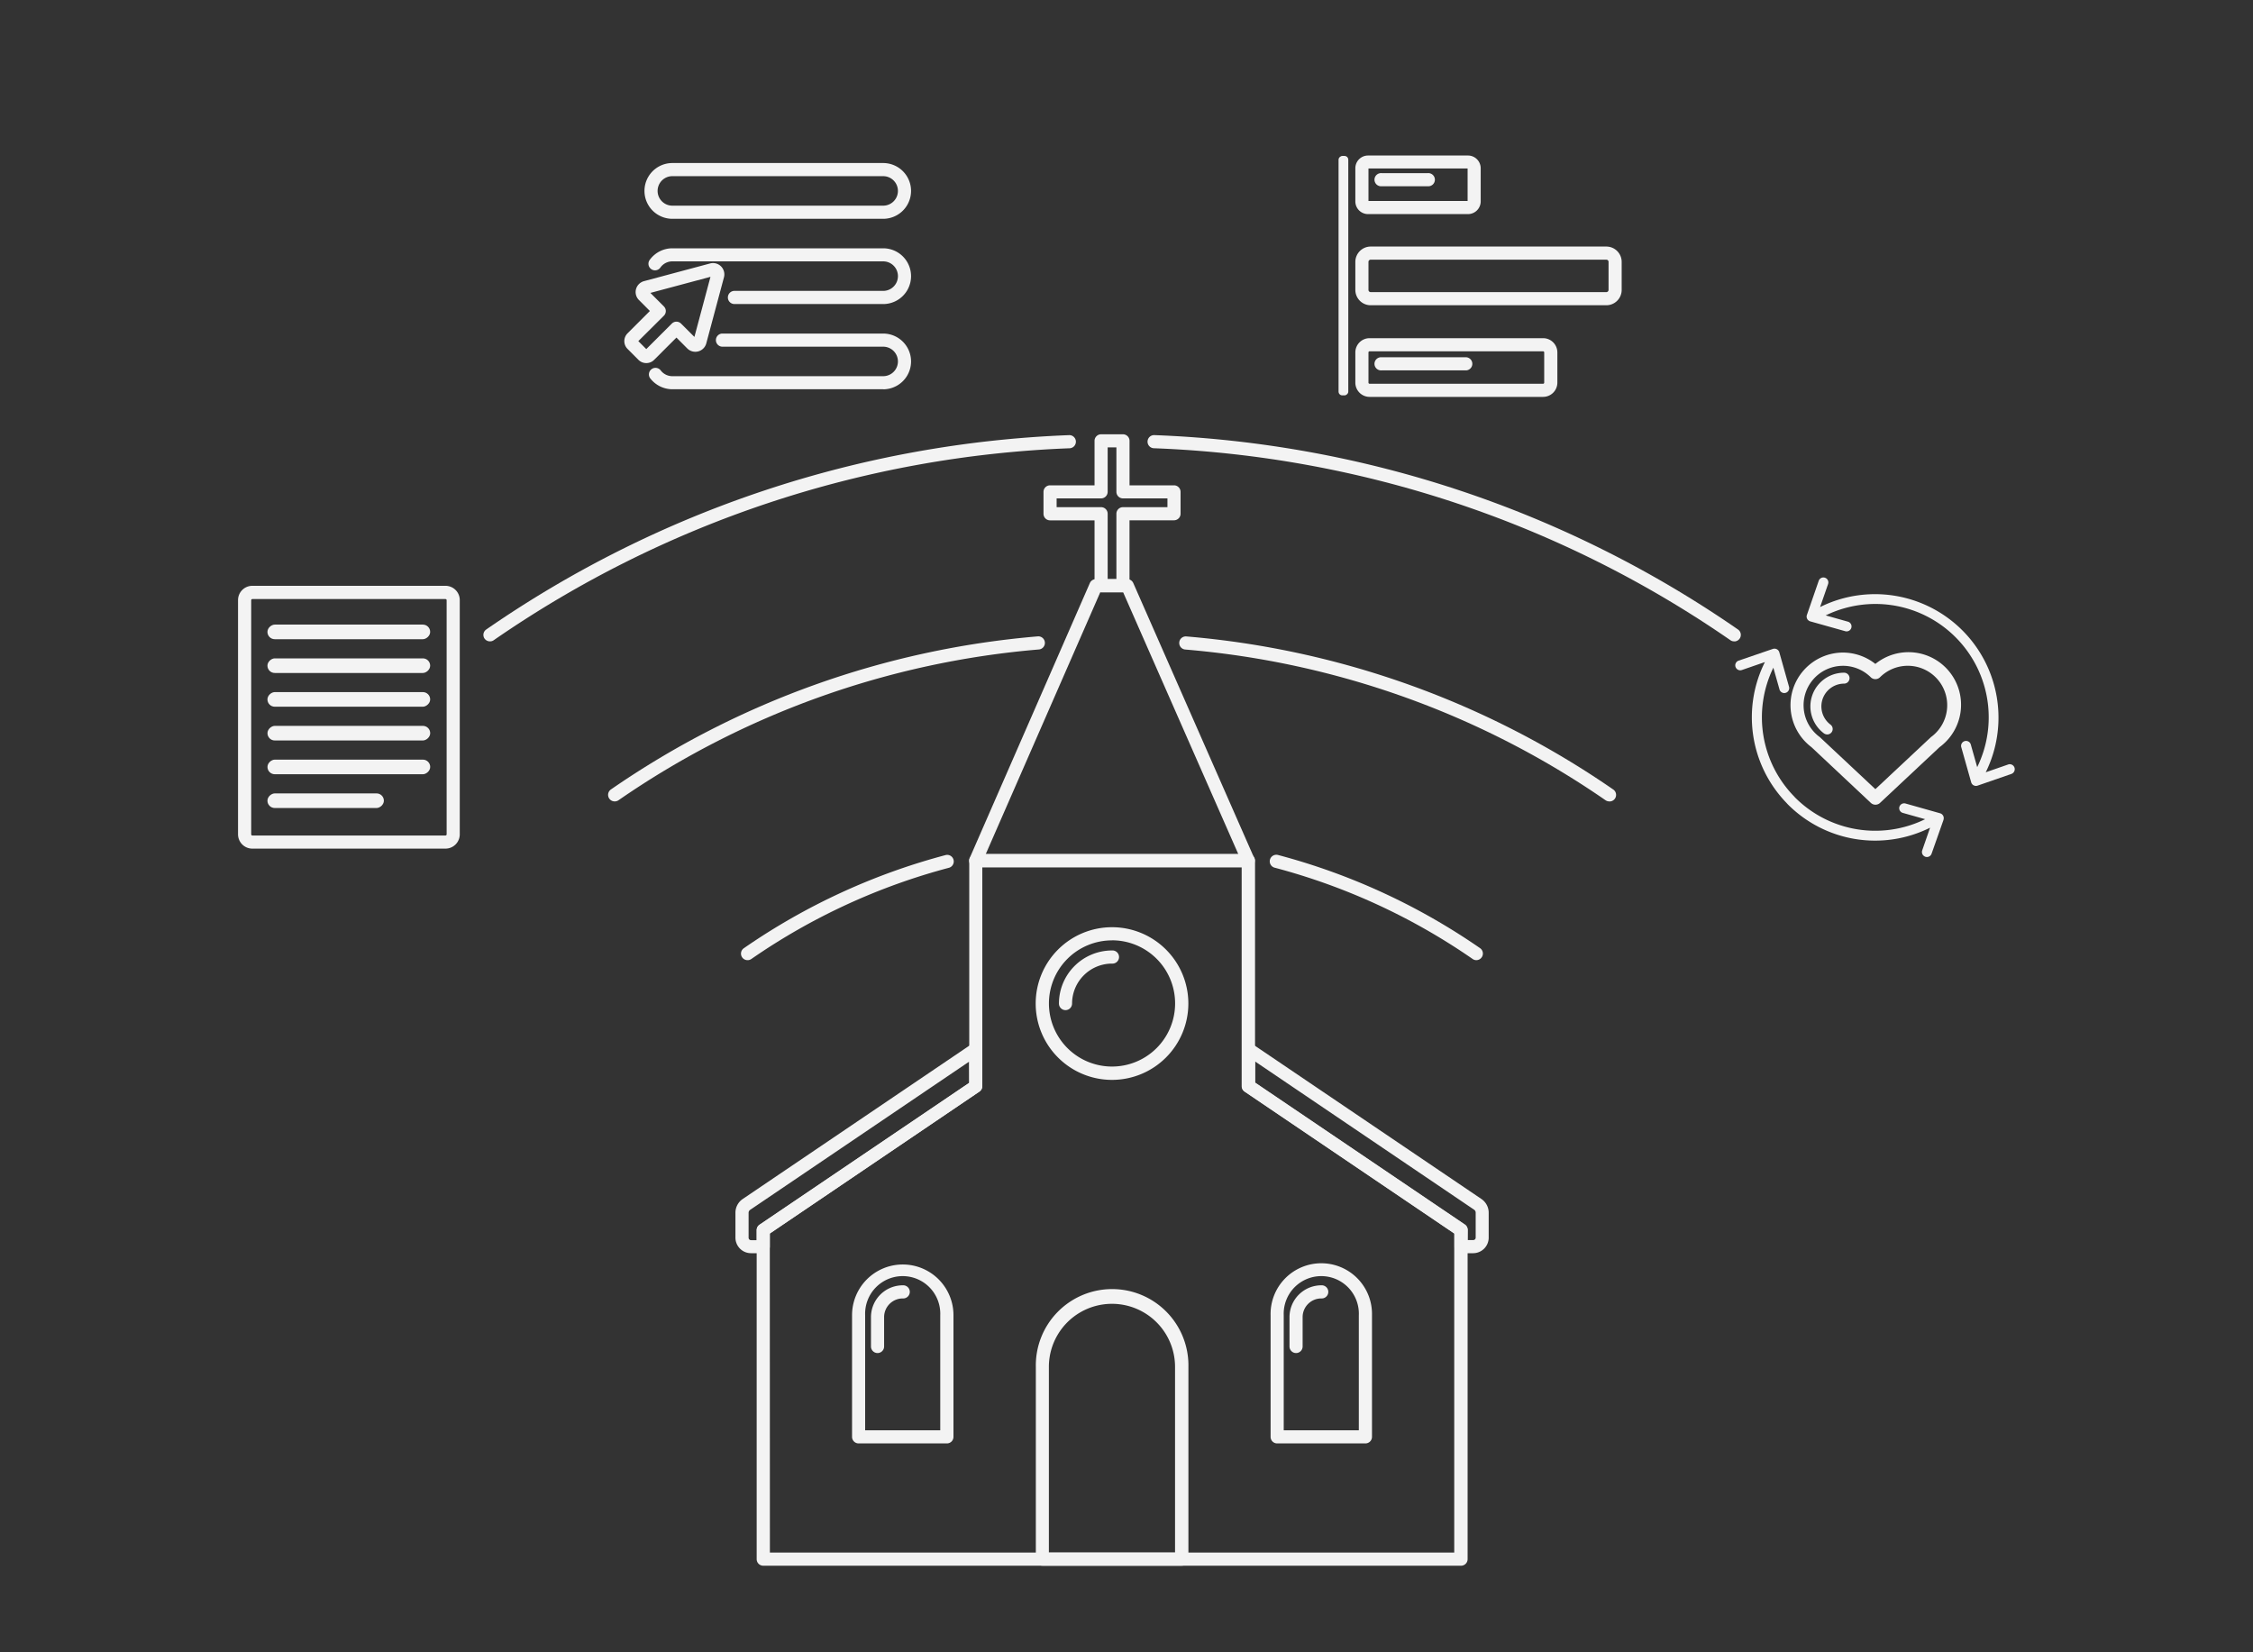 <svg id="Layer_1" data-name="Layer 1" xmlns="http://www.w3.org/2000/svg" viewBox="0 0 750 550"><rect x="0" y="0" width="750" height="550" fill="#333333" stroke="none"/><defs><style>.cls-1{fill:#f3f3f3;}</style></defs><title>home-cta-donor</title><path class="cls-1" d="M254.08,417.15H250a5.18,5.18,0,0,1-5.18-5.18v-8.29a5.51,5.51,0,0,1,2.44-4.58l76.3-51.63a2.19,2.19,0,0,1,3.41,1.81v12.31a2.17,2.17,0,0,1-1,1.8L256.26,410.6V415A2.19,2.19,0,0,1,254.08,417.15Zm68.53-63.76-72.89,49.33a1.18,1.18,0,0,0-.52,1V412a.81.81,0,0,0,.81.81h1.88v-3.34a2.17,2.17,0,0,1,1-1.81l69.76-47.2Z"/><path class="cls-1" d="M490.43,417.15h-4.06a2.19,2.19,0,0,1-2.19-2.19V410.6l-69.76-47.21a2.17,2.17,0,0,1-1-1.8V349.28a2.19,2.19,0,0,1,3.41-1.81l76.31,51.63a5.53,5.53,0,0,1,2.43,4.58V412A5.18,5.18,0,0,1,490.43,417.15Zm-1.88-4.37h1.88a.81.81,0,0,0,.81-.81v-8.29a1.17,1.17,0,0,0-.51-1l-72.9-49.33v7l69.76,47.2a2.17,2.17,0,0,1,1,1.81Z"/><path class="cls-1" d="M373.82,197.15h-7.28a2.19,2.19,0,0,1-2.18-2.18V173.21H349.55a2.18,2.18,0,0,1-2.18-2.19v-7.29a2.18,2.18,0,0,1,2.18-2.18h14.81V146.74a2.19,2.19,0,0,1,2.18-2.18h7.28a2.19,2.19,0,0,1,2.19,2.18v14.81h14.8a2.19,2.19,0,0,1,2.19,2.18V171a2.19,2.19,0,0,1-2.19,2.19H376V195A2.19,2.19,0,0,1,373.82,197.15Zm-5.09-4.37h2.91V171a2.18,2.18,0,0,1,2.18-2.18h14.81v-2.92H373.82a2.18,2.18,0,0,1-2.18-2.19v-14.8h-2.91v14.8a2.19,2.19,0,0,1-2.19,2.19h-14.8v2.92h14.8a2.19,2.19,0,0,1,2.19,2.18Z"/><path class="cls-1" d="M486.29,521.18H254.08a2.19,2.19,0,0,1-2.19-2.19V409.44a2.17,2.17,0,0,1,1-1.81l69.76-47.2V286.5a2.19,2.19,0,0,1,2.18-2.19h90.78a2.18,2.18,0,0,1,2.18,2.19v73.93l69.76,47.2a2.17,2.17,0,0,1,1,1.81V519A2.19,2.19,0,0,1,486.29,521.18Zm-230-4.37H484.1V410.6l-69.76-47.21a2.17,2.17,0,0,1-1-1.8V288.68H327v72.91a2.17,2.17,0,0,1-1,1.8L256.26,410.6Z"/><path class="cls-1" d="M415.57,288.68H324.8a2.19,2.19,0,0,1-2-3.06l40-91.53a2.19,2.19,0,0,1,2-1.31h10.46a2.19,2.19,0,0,1,2,1.31l40.26,91.53a2.18,2.18,0,0,1-2,3.06Zm-87.43-4.37h84.08l-38.34-87.16h-7.61Z"/><path class="cls-1" d="M370.18,359.46a25.41,25.41,0,1,1,25.41-25.41A25.43,25.43,0,0,1,370.18,359.46Zm0-46.44a21,21,0,1,0,21,21A21,21,0,0,0,370.18,313Z"/><path class="cls-1" d="M393.39,521.17H347a2.18,2.18,0,0,1-2.18-2.18V455a25.4,25.4,0,1,1,50.79,0v64A2.19,2.19,0,0,1,393.39,521.17Zm-44.23-4.37h42V455a21,21,0,1,0-42,0Z"/><path class="cls-1" d="M454.54,480.47H425.15a2.17,2.17,0,0,1-2.18-2.18v-40.5a16.88,16.88,0,1,1,33.75,0v40.5A2.18,2.18,0,0,1,454.54,480.47Zm-27.2-4.37h25V437.79a12.51,12.51,0,1,0-25,0Z"/><path class="cls-1" d="M315.21,480.47H285.83a2.18,2.18,0,0,1-2.19-2.18v-40.5a16.88,16.88,0,1,1,33.76,0v40.5A2.18,2.18,0,0,1,315.21,480.47ZM288,476.1h25V437.79a12.51,12.51,0,1,0-25,0Z"/><path class="cls-1" d="M248.89,319.61a2.18,2.18,0,0,1-1.24-4,214.54,214.54,0,0,1,67.19-31,2.19,2.19,0,0,1,1.12,4.23,210,210,0,0,0-65.83,30.37A2.1,2.1,0,0,1,248.89,319.61Z"/><path class="cls-1" d="M491.47,319.61a2.12,2.12,0,0,1-1.24-.39,210,210,0,0,0-65.82-30.37,2.19,2.19,0,1,1,1.12-4.23,214.49,214.49,0,0,1,67.18,31,2.18,2.18,0,0,1,.56,3A2.2,2.2,0,0,1,491.47,319.61Z"/><path class="cls-1" d="M204.66,266.76a2.18,2.18,0,0,1-1.25-4,293.12,293.12,0,0,1,142.16-50.94,2.19,2.19,0,0,1,.36,4.36,288.55,288.55,0,0,0-140,50.17A2.19,2.19,0,0,1,204.66,266.76Z"/><path class="cls-1" d="M535.71,266.76a2.22,2.22,0,0,1-1.25-.39,288.55,288.55,0,0,0-140-50.17,2.19,2.19,0,0,1,.36-4.36A293,293,0,0,1,537,262.78a2.18,2.18,0,0,1-1.24,4Z"/><path class="cls-1" d="M163.09,213.49a2.2,2.2,0,0,1-1.8-.94,2.18,2.18,0,0,1,.56-3A365.29,365.29,0,0,1,356,144.84a2.19,2.19,0,0,1,.17,4.37,360.94,360.94,0,0,0-191.8,63.89A2.12,2.12,0,0,1,163.09,213.49Z"/><path class="cls-1" d="M577.27,213.49a2.12,2.12,0,0,1-1.24-.39,360.94,360.94,0,0,0-191.8-63.89,2.19,2.19,0,1,1,.17-4.37,365.36,365.36,0,0,1,194.12,64.67,2.18,2.18,0,0,1-1.25,4Z"/><path class="cls-1" d="M148.27,282.48H84a4.76,4.76,0,0,1-4.76-4.76V199.79A4.76,4.76,0,0,1,84,195h64.3a4.75,4.75,0,0,1,4.75,4.75v77.93A4.76,4.76,0,0,1,148.27,282.48ZM84,199.41a.38.38,0,0,0-.38.38v77.93a.39.39,0,0,0,.38.39h64.3a.39.39,0,0,0,.38-.39V199.79a.38.38,0,0,0-.38-.38Z"/><rect class="cls-1" x="113.69" y="183.25" width="4.86" height="54.17" rx="2.43" ry="2.43" transform="translate(326.45 94.22) rotate(90)"/><rect class="cls-1" x="113.69" y="194.49" width="4.86" height="54.17" rx="2.43" ry="2.43" transform="translate(337.69 105.46) rotate(90)"/><rect class="cls-1" x="113.69" y="205.73" width="4.86" height="54.17" rx="2.43" ry="2.43" transform="translate(348.93 116.69) rotate(90)"/><rect class="cls-1" x="113.69" y="216.96" width="4.86" height="54.17" rx="2.43" ry="2.43" transform="translate(360.17 127.93) rotate(90)"/><rect class="cls-1" x="113.69" y="228.2" width="4.86" height="54.17" rx="2.43" ry="2.43" transform="translate(371.41 139.17) rotate(90)"/><rect class="cls-1" x="105.98" y="247.15" width="4.86" height="38.76" rx="2.43" ry="2.43" transform="translate(374.94 158.12) rotate(90)"/><path class="cls-1" d="M294,72.83H223.82a9.28,9.28,0,0,1,0-18.56H294a9.28,9.28,0,1,1,0,18.56ZM223.82,58.64a4.91,4.91,0,0,0,0,9.82H294a4.91,4.91,0,1,0,0-9.82Z"/><path class="cls-1" d="M294,101.2H244.64a2.19,2.19,0,1,1,0-4.37H294A4.91,4.91,0,1,0,294,87H223.82a4.87,4.87,0,0,0-3.94,2,2.19,2.19,0,1,1-3.5-2.62,9.33,9.33,0,0,1,7.44-3.73H294a9.28,9.28,0,1,1,0,18.56Z"/><path class="cls-1" d="M294,129.57H223.82a9.36,9.36,0,0,1-7.44-3.73,2.19,2.19,0,0,1,3.5-2.62,4.88,4.88,0,0,0,3.94,2H294a4.91,4.91,0,1,0,0-9.82H240.36a2.19,2.19,0,0,1,0-4.37H294a9.28,9.28,0,1,1,0,18.56Z"/><path class="cls-1" d="M215.14,120.86a3.67,3.67,0,0,1-2.61-1.08l-3.62-3.63a3.67,3.67,0,0,1,0-5.2l7.43-7.43-3.62-3.63a3.74,3.74,0,0,1-1-3.63,3.8,3.8,0,0,1,2.68-2.68l22-5.89A3.77,3.77,0,0,1,241,92.31l-5.89,22A3.78,3.78,0,0,1,228.8,116l-3.62-3.63-7.44,7.43A3.63,3.63,0,0,1,215.14,120.86Zm-2.65-7.31,2.65,2.65,8.5-8.48a2.16,2.16,0,0,1,3.08,0l4.44,4.43,5.35-20-20,5.35L221,102a2.18,2.18,0,0,1,0,3.09Zm3.31-16.76h0Zm21-5.61Z"/><path class="cls-1" d="M624.29,267.86a2.2,2.2,0,0,1-1.49-.59L603,248.69a17.5,17.5,0,0,1,10.53-31.47A17.38,17.38,0,0,1,624.29,221a17.5,17.5,0,1,1,21.35,27.72l-19.85,18.59A2.2,2.2,0,0,1,624.29,267.86Zm-18.72-22.67.26.2,18.46,17.29,18.47-17.29a1.39,1.39,0,0,1,.27-.21,13.12,13.12,0,1,0-17.19-19.75,2.19,2.19,0,0,1-3.09,0,13.12,13.12,0,1,0-17.18,19.76Zm38.7,1.79h0Z"/><path class="cls-1" d="M608.25,244.47a1.81,1.81,0,0,1-.81-.19h0a2.61,2.61,0,0,1-.28-.17,11.21,11.21,0,0,1,6.71-20.19,1.82,1.82,0,0,1,0,3.64,7.58,7.58,0,0,0-4.55,13.62,1.82,1.82,0,0,1-1.06,3.3Z"/><path class="cls-1" d="M647,272.83l-4,11.35a1.64,1.64,0,0,1-2.09,1,1.79,1.79,0,0,1-.63-.4,1.65,1.65,0,0,1-.4-1.7l2.62-7.57a41,41,0,0,1-47.31-7.72c-.23-.23-.44-.48-.67-.72a41,41,0,0,1-7-46.69l-7.67,2.65a1.65,1.65,0,0,1-1.71-.39,1.81,1.81,0,0,1-.39-.62,1.65,1.65,0,0,1,1-2.11L590.18,216a1.68,1.68,0,0,1,1.3.11,1.65,1.65,0,0,1,.83,1l3.26,11.57a1.65,1.65,0,0,1-3.17.9l-2.07-7.32a37.69,37.69,0,0,0,6.92,42.85l.33.37a37.72,37.72,0,0,0,43.28,7.2l-7.43-2.09a1.64,1.64,0,0,1-1.15-2,1.67,1.67,0,0,1,2-1.14l11.57,3.27a1.68,1.68,0,0,1,1.12,2.13Z"/><path class="cls-1" d="M669.68,257.58l-11.36,3.93a1.59,1.59,0,0,1-1.3-.1,1.13,1.13,0,0,1-.41-.29,1.66,1.66,0,0,1-.42-.71l-3.27-11.58a1.65,1.65,0,1,1,3.17-.89l2.1,7.42a38.44,38.44,0,0,0,2.26-5.8,37.74,37.74,0,0,0-52.69-44.71l7.31,2.06a1.65,1.65,0,1,1-.9,3.17l-11.57-3.25a1.68,1.68,0,0,1-.71-.43,1.11,1.11,0,0,1-.29-.4,1.6,1.6,0,0,1-.1-1.3l3.93-11.37a1.65,1.65,0,0,1,3.12,1.08l-2.66,7.66a41.1,41.1,0,0,1,55.14,55l7.57-2.63a1.66,1.66,0,0,1,1.08,3.13Z"/><path class="cls-1" d="M354.69,336.24a2.19,2.19,0,0,1-2.18-2.19,17.69,17.69,0,0,1,17.67-17.67,2.19,2.19,0,1,1,0,4.37,13.32,13.32,0,0,0-13.3,13.3A2.19,2.19,0,0,1,354.69,336.24Z"/><path class="cls-1" d="M534.74,101.61H456.28a5.11,5.11,0,0,1-5.1-5.11V87.17a5.11,5.11,0,0,1,5.1-5.1h78.46a5.11,5.11,0,0,1,5.1,5.1V96.5A5.11,5.11,0,0,1,534.74,101.61ZM456.28,86.44a.73.73,0,0,0-.73.73V96.5a.74.74,0,0,0,.73.74h78.46a.74.74,0,0,0,.73-.74V87.17a.73.73,0,0,0-.73-.73Z"/><path class="cls-1" d="M488.68,71.27H455.41A4.23,4.23,0,0,1,451.18,67V56a4.23,4.23,0,0,1,4.23-4.23h33.27A4.24,4.24,0,0,1,492.91,56V67A4.24,4.24,0,0,1,488.68,71.27ZM455.55,66.9h33V56.09h-33Z"/><path class="cls-1" d="M513.68,132.11H455.92a4.74,4.74,0,0,1-4.74-4.74V117.31a4.74,4.74,0,0,1,4.74-4.74h57.76a4.75,4.75,0,0,1,4.75,4.74v10.06A4.75,4.75,0,0,1,513.68,132.11Zm-57.76-15.17a.37.37,0,0,0-.37.37v10.06a.37.37,0,0,0,.37.37h57.76a.37.37,0,0,0,.37-.37V117.31a.37.37,0,0,0-.37-.37Z"/><rect class="cls-1" x="407.37" y="90.14" width="79.7" height="3.24" rx="1.25" ry="1.25" transform="translate(538.97 -355.46) rotate(90)"/><path class="cls-1" d="M488.08,123.29H459.89a2.19,2.19,0,1,1,0-4.37h28.19a2.19,2.19,0,0,1,0,4.37Z"/><path class="cls-1" d="M475.32,62H459.89a2.19,2.19,0,1,1,0-4.37h15.43a2.19,2.19,0,1,1,0,4.37Z"/><path class="cls-1" d="M292.12,450.39a2.19,2.19,0,0,1-2.18-2.18v-9.79a10.59,10.59,0,0,1,10.58-10.58,2.19,2.19,0,1,1,0,4.37,6.22,6.22,0,0,0-6.21,6.21v9.79A2.19,2.19,0,0,1,292.12,450.39Z"/><path class="cls-1" d="M431.45,450.39a2.19,2.19,0,0,1-2.19-2.18v-9.79a10.6,10.6,0,0,1,10.58-10.58,2.19,2.19,0,1,1,0,4.37,6.22,6.22,0,0,0-6.21,6.21v9.79A2.19,2.19,0,0,1,431.45,450.39Z"/></svg>